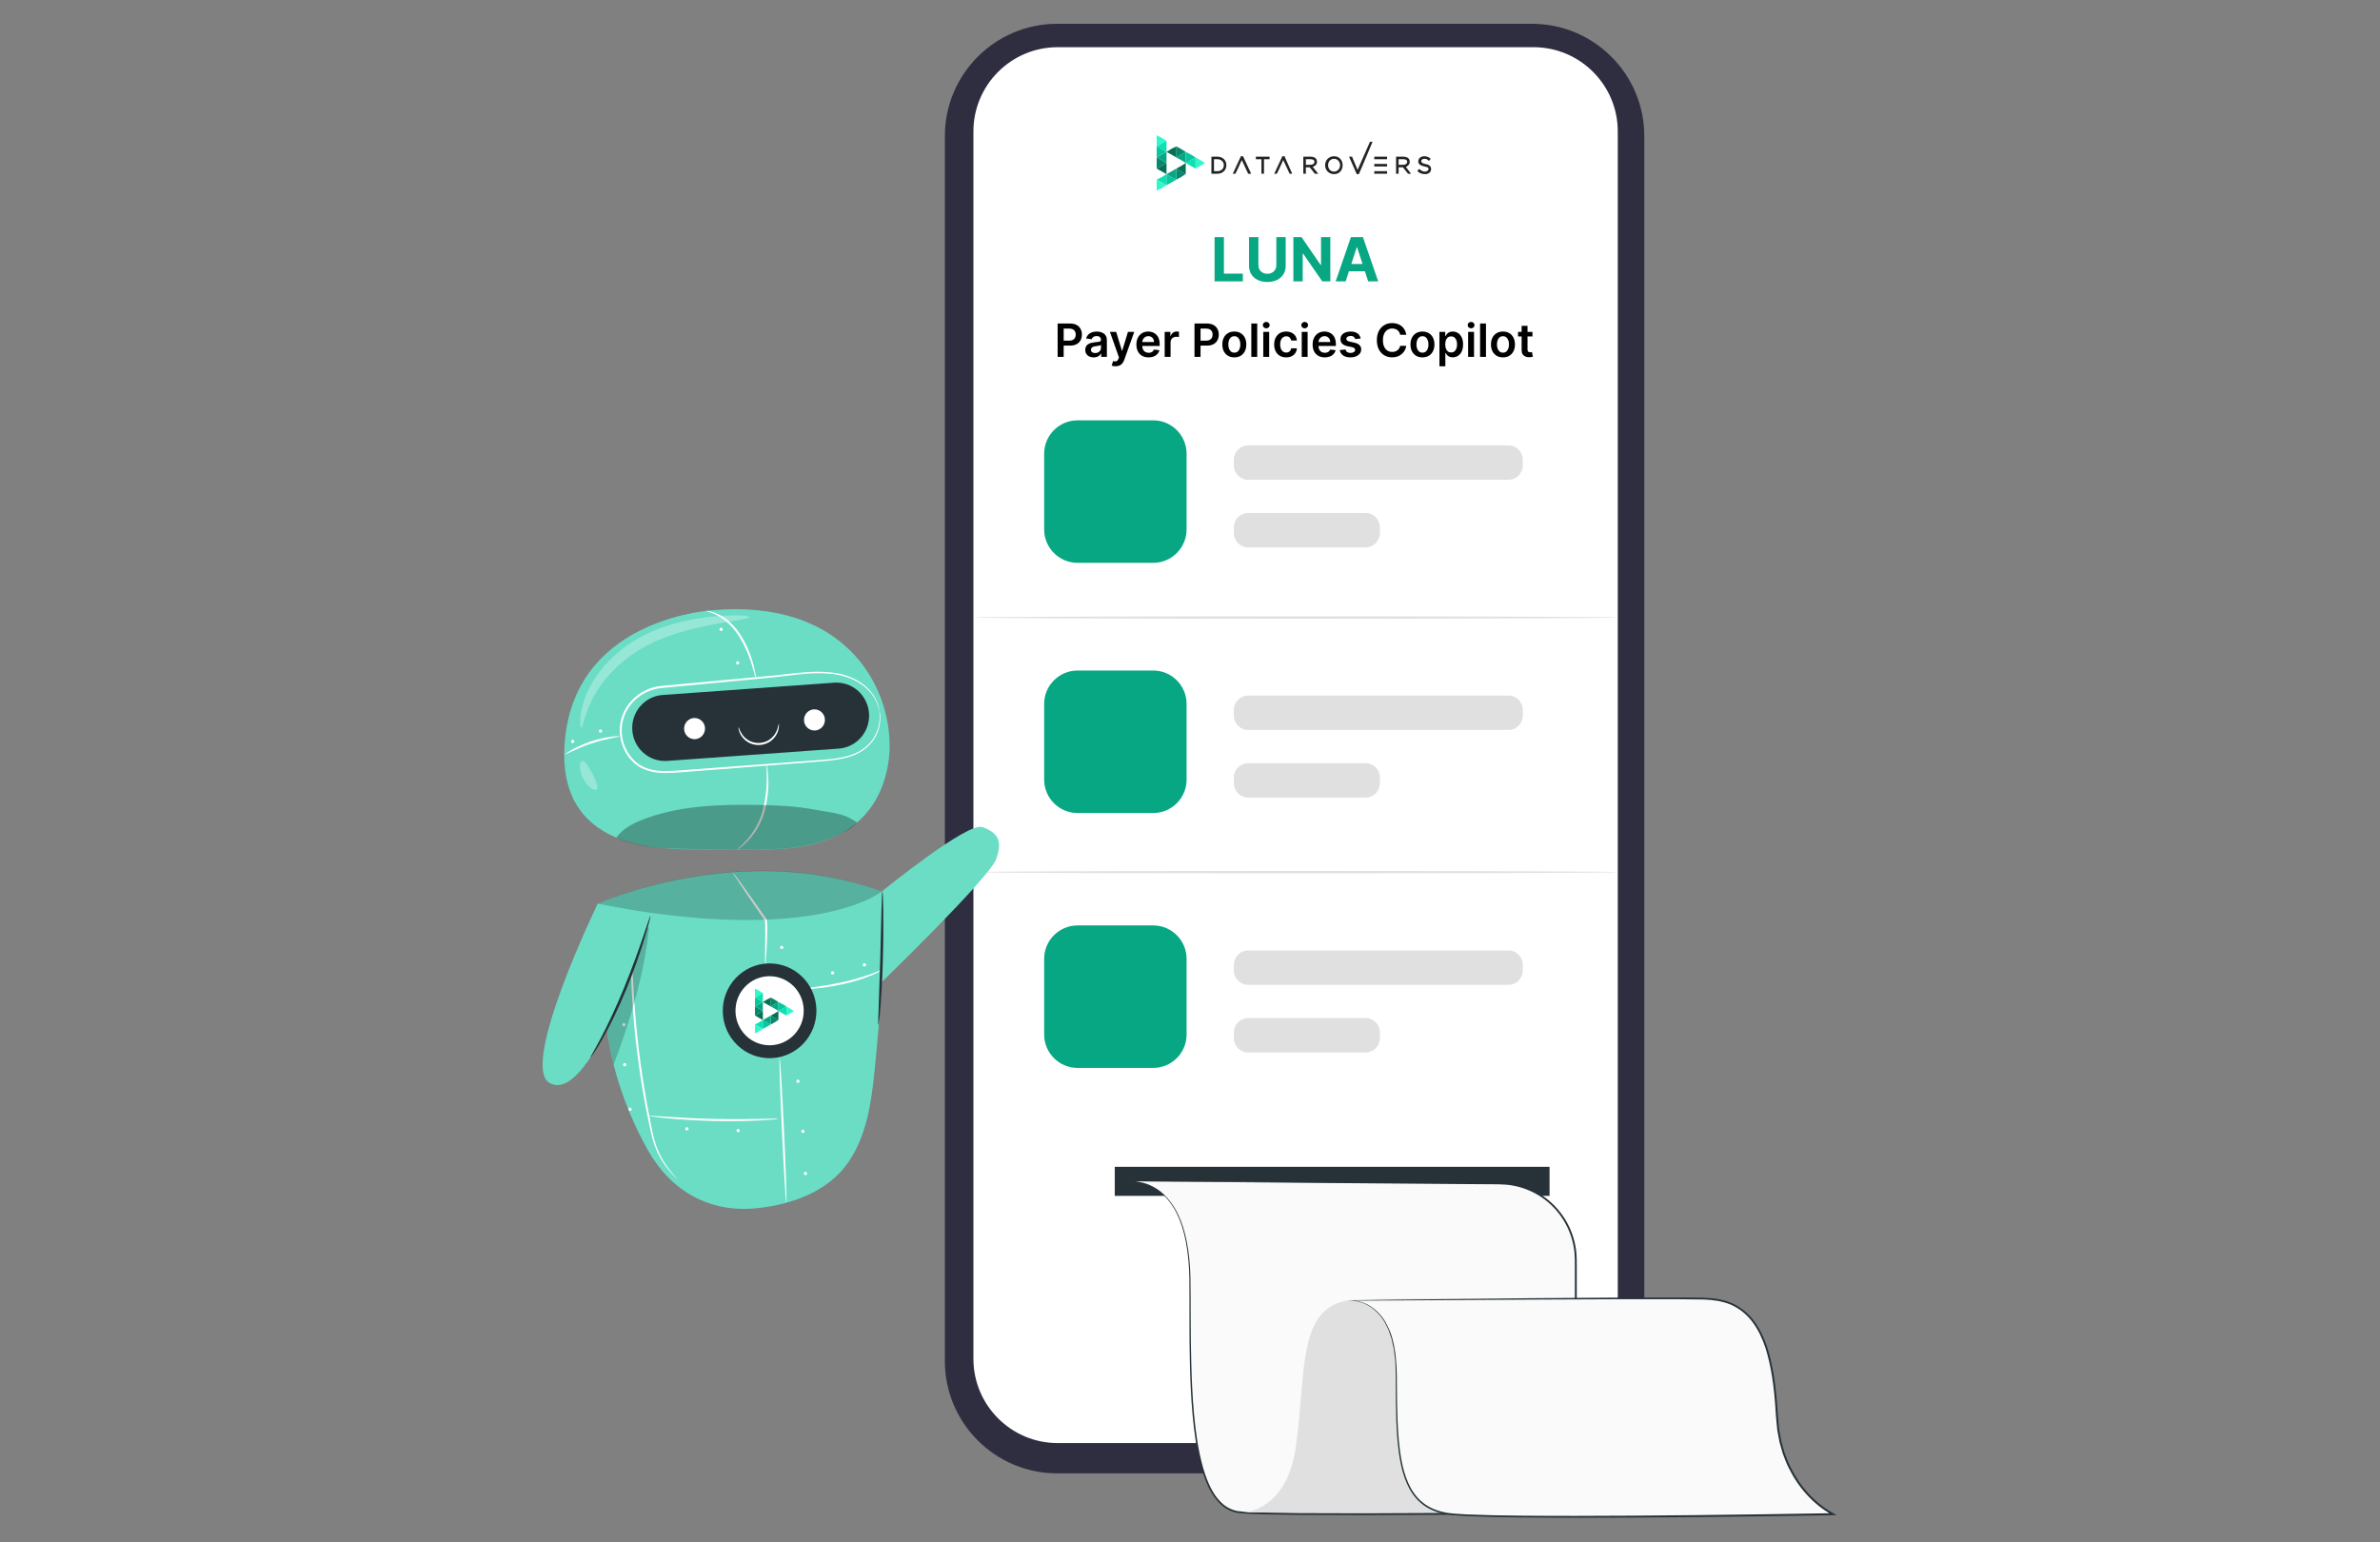 <?xml version="1.0" encoding="UTF-8"?> <svg xmlns="http://www.w3.org/2000/svg" width="1000" height="648" viewBox="0 0 1000 648" fill="none"><rect x="0" y="0" width="1000" height="648" fill="#808080" stroke="none"/><g clip-path="url(#clip0_551_1415)"><path d="M643.717 619.152H444.157C418.155 619.152 397 597.997 397 571.995V57.157C397 31.154 418.155 10 444.157 10H643.717C669.719 10 690.874 31.154 690.874 57.157V571.995C690.874 597.997 669.719 619.152 643.717 619.152Z" fill="#2F2E41"></path><path d="M575.176 53.387H511.541C504.205 53.387 498.236 47.419 498.236 40.082C498.236 32.745 504.205 26.776 511.541 26.776H575.176C582.512 26.776 588.481 32.745 588.481 40.082C588.481 47.419 582.512 53.387 575.176 53.387Z" fill="#2F2E41"></path></g><path d="M644.35 606.425H444.384C424.873 606.425 409 590.551 409 571.041V55.218C409 35.708 424.873 19.834 444.384 19.834H644.35C663.861 19.834 679.734 35.708 679.734 55.218V571.041C679.734 590.551 663.861 606.425 644.35 606.425Z" fill="white"></path><path d="M444.383 149.976V135.956H449.64C450.717 135.956 451.621 136.157 452.351 136.559C453.086 136.96 453.64 137.512 454.014 138.215C454.393 138.913 454.582 139.708 454.582 140.597C454.582 141.496 454.393 142.295 454.014 142.993C453.635 143.692 453.076 144.241 452.337 144.643C451.598 145.04 450.687 145.239 449.606 145.239H446.121V143.151H449.264C449.893 143.151 450.409 143.041 450.811 142.822C451.212 142.603 451.509 142.302 451.7 141.919C451.897 141.535 451.995 141.095 451.995 140.597C451.995 140.1 451.897 139.662 451.7 139.283C451.509 138.904 451.21 138.61 450.804 138.4C450.402 138.186 449.884 138.078 449.25 138.078H446.922V149.976H444.383ZM459.516 150.188C458.85 150.188 458.25 150.069 457.716 149.832C457.186 149.59 456.767 149.234 456.456 148.764C456.151 148.294 455.998 147.714 455.998 147.025C455.998 146.432 456.107 145.941 456.326 145.553C456.545 145.166 456.844 144.855 457.223 144.623C457.602 144.39 458.028 144.214 458.503 144.095C458.982 143.972 459.477 143.883 459.988 143.828C460.605 143.765 461.104 143.708 461.488 143.657C461.871 143.603 462.149 143.52 462.323 143.411C462.501 143.297 462.59 143.121 462.59 142.884V142.843C462.59 142.327 462.437 141.928 462.131 141.645C461.825 141.362 461.385 141.22 460.81 141.22C460.203 141.22 459.722 141.353 459.366 141.617C459.014 141.882 458.777 142.195 458.654 142.555L456.34 142.227C456.522 141.588 456.824 141.054 457.243 140.625C457.663 140.191 458.177 139.867 458.784 139.653C459.391 139.434 460.061 139.324 460.796 139.324C461.303 139.324 461.807 139.384 462.309 139.502C462.811 139.621 463.27 139.817 463.685 140.091C464.1 140.36 464.433 140.727 464.684 141.193C464.94 141.658 465.068 142.24 465.068 142.939V149.976H462.686V148.531H462.603C462.453 148.823 462.241 149.097 461.967 149.353C461.698 149.604 461.358 149.807 460.947 149.962C460.541 150.112 460.064 150.188 459.516 150.188ZM460.16 148.367C460.657 148.367 461.088 148.269 461.453 148.073C461.818 147.872 462.099 147.607 462.295 147.279C462.496 146.95 462.597 146.592 462.597 146.204V144.965C462.519 145.029 462.387 145.088 462.2 145.143C462.017 145.198 461.812 145.245 461.583 145.287C461.355 145.328 461.129 145.364 460.906 145.396C460.682 145.428 460.488 145.455 460.324 145.478C459.954 145.528 459.623 145.611 459.331 145.725C459.039 145.839 458.809 145.998 458.64 146.204C458.471 146.405 458.387 146.665 458.387 146.984C458.387 147.441 458.553 147.785 458.886 148.018C459.22 148.251 459.644 148.367 460.16 148.367ZM468.723 153.919C468.385 153.919 468.073 153.891 467.785 153.836C467.502 153.786 467.277 153.727 467.108 153.658L467.683 151.728C468.043 151.833 468.365 151.883 468.648 151.879C468.931 151.874 469.18 151.785 469.394 151.612C469.613 151.443 469.798 151.16 469.948 150.763L470.161 150.195L466.348 139.461H468.976L471.4 147.402H471.509L473.939 139.461H476.575L472.365 151.249C472.169 151.806 471.909 152.282 471.585 152.68C471.261 153.081 470.863 153.387 470.393 153.597C469.928 153.811 469.371 153.919 468.723 153.919ZM482.587 150.181C481.533 150.181 480.622 149.962 479.855 149.524C479.093 149.081 478.507 148.456 478.096 147.648C477.685 146.836 477.48 145.88 477.48 144.78C477.48 143.698 477.685 142.749 478.096 141.932C478.511 141.111 479.091 140.472 479.835 140.016C480.579 139.555 481.453 139.324 482.457 139.324C483.105 139.324 483.716 139.429 484.291 139.639C484.871 139.844 485.382 140.164 485.825 140.597C486.272 141.031 486.623 141.583 486.879 142.254C487.134 142.92 487.262 143.714 487.262 144.636V145.396H478.644V143.726H484.887C484.882 143.251 484.78 142.829 484.579 142.459C484.378 142.085 484.097 141.791 483.737 141.576C483.381 141.362 482.966 141.255 482.491 141.255C481.984 141.255 481.539 141.378 481.156 141.624C480.773 141.866 480.474 142.186 480.259 142.583C480.049 142.975 479.942 143.406 479.938 143.876V145.334C479.938 145.946 480.049 146.471 480.273 146.909C480.497 147.342 480.809 147.676 481.211 147.908C481.612 148.136 482.082 148.251 482.621 148.251C482.981 148.251 483.308 148.2 483.6 148.1C483.892 147.995 484.145 147.842 484.36 147.641C484.574 147.441 484.736 147.192 484.846 146.895L487.159 147.155C487.013 147.767 486.735 148.301 486.324 148.757C485.918 149.209 485.398 149.56 484.764 149.811C484.129 150.058 483.404 150.181 482.587 150.181ZM489.359 149.976V139.461H491.761V141.214H491.871C492.062 140.607 492.391 140.139 492.856 139.81C493.327 139.477 493.863 139.311 494.465 139.311C494.602 139.311 494.755 139.317 494.924 139.331C495.097 139.34 495.241 139.356 495.355 139.379V141.658C495.25 141.622 495.084 141.59 494.855 141.563C494.632 141.531 494.415 141.515 494.205 141.515C493.753 141.515 493.347 141.613 492.987 141.809C492.631 142.001 492.35 142.268 492.145 142.61C491.939 142.952 491.837 143.347 491.837 143.794V149.976H489.359ZM501.892 149.976V135.956H507.15C508.227 135.956 509.13 136.157 509.86 136.559C510.595 136.96 511.15 137.512 511.524 138.215C511.903 138.913 512.092 139.708 512.092 140.597C512.092 141.496 511.903 142.295 511.524 142.993C511.145 143.692 510.586 144.241 509.847 144.643C509.107 145.04 508.197 145.239 507.115 145.239H503.631V143.151H506.773C507.403 143.151 507.919 143.041 508.32 142.822C508.722 142.603 509.018 142.302 509.21 141.919C509.406 141.535 509.504 141.095 509.504 140.597C509.504 140.1 509.406 139.662 509.21 139.283C509.018 138.904 508.719 138.61 508.313 138.4C507.912 138.186 507.394 138.078 506.759 138.078H504.432V149.976H501.892ZM518.624 150.181C517.597 150.181 516.707 149.955 515.954 149.503C515.201 149.051 514.617 148.419 514.202 147.607C513.791 146.795 513.586 145.846 513.586 144.759C513.586 143.673 513.791 142.722 514.202 141.905C514.617 141.088 515.201 140.454 515.954 140.002C516.707 139.55 517.597 139.324 518.624 139.324C519.651 139.324 520.541 139.55 521.294 140.002C522.047 140.454 522.629 141.088 523.039 141.905C523.455 142.722 523.662 143.673 523.662 144.759C523.662 145.846 523.455 146.795 523.039 147.607C522.629 148.419 522.047 149.051 521.294 149.503C520.541 149.955 519.651 150.181 518.624 150.181ZM518.638 148.196C519.195 148.196 519.66 148.043 520.034 147.737C520.409 147.427 520.687 147.012 520.869 146.491C521.057 145.971 521.15 145.391 521.15 144.753C521.15 144.109 521.057 143.527 520.869 143.007C520.687 142.482 520.409 142.065 520.034 141.754C519.66 141.444 519.195 141.289 518.638 141.289C518.067 141.289 517.593 141.444 517.214 141.754C516.84 142.065 516.559 142.482 516.372 143.007C516.189 143.527 516.098 144.109 516.098 144.753C516.098 145.391 516.189 145.971 516.372 146.491C516.559 147.012 516.84 147.427 517.214 147.737C517.593 148.043 518.067 148.196 518.638 148.196ZM528.244 135.956V149.976H525.766V135.956H528.244ZM530.792 149.976V139.461H533.27V149.976H530.792ZM532.038 137.969C531.645 137.969 531.307 137.839 531.025 137.579C530.742 137.314 530.6 136.997 530.6 136.627C530.6 136.253 530.742 135.936 531.025 135.676C531.307 135.411 531.645 135.279 532.038 135.279C532.435 135.279 532.772 135.411 533.051 135.676C533.334 135.936 533.475 136.253 533.475 136.627C533.475 136.997 533.334 137.314 533.051 137.579C532.772 137.839 532.435 137.969 532.038 137.969ZM540.404 150.181C539.355 150.181 538.453 149.95 537.7 149.49C536.952 149.029 536.375 148.392 535.969 147.58C535.567 146.763 535.366 145.823 535.366 144.759C535.366 143.692 535.572 142.749 535.982 141.932C536.393 141.111 536.973 140.472 537.721 140.016C538.474 139.555 539.364 139.324 540.391 139.324C541.244 139.324 541.999 139.482 542.657 139.797C543.318 140.107 543.845 140.547 544.238 141.118C544.63 141.684 544.854 142.345 544.909 143.103H542.54C542.444 142.596 542.216 142.174 541.856 141.836C541.5 141.494 541.023 141.323 540.425 141.323C539.918 141.323 539.473 141.46 539.09 141.734C538.707 142.003 538.408 142.391 538.193 142.897C537.983 143.404 537.878 144.011 537.878 144.718C537.878 145.435 537.983 146.051 538.193 146.567C538.403 147.078 538.698 147.472 539.076 147.751C539.46 148.025 539.909 148.162 540.425 148.162C540.79 148.162 541.116 148.093 541.404 147.956C541.696 147.815 541.94 147.612 542.136 147.347C542.333 147.082 542.467 146.761 542.54 146.382H544.909C544.849 147.126 544.63 147.785 544.251 148.36C543.873 148.931 543.357 149.378 542.704 149.702C542.052 150.021 541.285 150.181 540.404 150.181ZM546.943 149.976V139.461H549.421V149.976H546.943ZM548.189 137.969C547.797 137.969 547.459 137.839 547.176 137.579C546.893 137.314 546.752 136.997 546.752 136.627C546.752 136.253 546.893 135.936 547.176 135.676C547.459 135.411 547.797 135.279 548.189 135.279C548.586 135.279 548.924 135.411 549.202 135.676C549.485 135.936 549.627 136.253 549.627 136.627C549.627 136.997 549.485 137.314 549.202 137.579C548.924 137.839 548.586 137.969 548.189 137.969ZM556.624 150.181C555.57 150.181 554.66 149.962 553.893 149.524C553.131 149.081 552.545 148.456 552.134 147.648C551.723 146.836 551.518 145.88 551.518 144.78C551.518 143.698 551.723 142.749 552.134 141.932C552.549 141.111 553.129 140.472 553.873 140.016C554.617 139.555 555.49 139.324 556.494 139.324C557.142 139.324 557.754 139.429 558.329 139.639C558.909 139.844 559.42 140.164 559.862 140.597C560.31 141.031 560.661 141.583 560.917 142.254C561.172 142.92 561.3 143.714 561.3 144.636V145.396H552.682V143.726H558.925C558.92 143.251 558.817 142.829 558.616 142.459C558.416 142.085 558.135 141.791 557.775 141.576C557.419 141.362 557.003 141.255 556.529 141.255C556.022 141.255 555.577 141.378 555.194 141.624C554.81 141.866 554.512 142.186 554.297 142.583C554.087 142.975 553.98 143.406 553.975 143.876V145.334C553.975 145.946 554.087 146.471 554.311 146.909C554.534 147.342 554.847 147.676 555.249 147.908C555.65 148.136 556.12 148.251 556.659 148.251C557.019 148.251 557.346 148.2 557.638 148.1C557.93 147.995 558.183 147.842 558.397 147.641C558.612 147.441 558.774 147.192 558.883 146.895L561.197 147.155C561.051 147.767 560.773 148.301 560.362 148.757C559.956 149.209 559.436 149.56 558.801 149.811C558.167 150.058 557.441 150.181 556.624 150.181ZM571.707 142.24L569.448 142.487C569.384 142.259 569.272 142.044 569.112 141.843C568.957 141.642 568.747 141.48 568.482 141.357C568.218 141.234 567.894 141.172 567.51 141.172C566.995 141.172 566.561 141.284 566.21 141.508C565.863 141.731 565.692 142.021 565.696 142.377C565.692 142.683 565.804 142.932 566.032 143.123C566.264 143.315 566.648 143.472 567.182 143.596L568.975 143.979C569.97 144.194 570.709 144.534 571.193 144.999C571.681 145.464 571.928 146.074 571.932 146.827C571.928 147.488 571.734 148.073 571.351 148.579C570.972 149.081 570.445 149.474 569.769 149.757C569.094 150.039 568.318 150.181 567.442 150.181C566.155 150.181 565.119 149.912 564.334 149.373C563.549 148.83 563.081 148.075 562.931 147.107L565.347 146.875C565.457 147.349 565.689 147.707 566.045 147.949C566.401 148.191 566.865 148.312 567.435 148.312C568.024 148.312 568.496 148.191 568.852 147.949C569.213 147.707 569.393 147.409 569.393 147.053C569.393 146.751 569.276 146.503 569.044 146.306C568.816 146.11 568.46 145.96 567.976 145.855L566.182 145.478C565.174 145.268 564.428 144.915 563.944 144.417C563.46 143.915 563.221 143.281 563.225 142.514C563.221 141.866 563.396 141.305 563.752 140.83C564.113 140.351 564.612 139.981 565.251 139.721C565.895 139.457 566.636 139.324 567.476 139.324C568.708 139.324 569.678 139.587 570.385 140.111C571.097 140.636 571.538 141.346 571.707 142.24ZM590.867 140.686H588.307C588.234 140.267 588.099 139.895 587.903 139.571C587.706 139.242 587.462 138.964 587.17 138.735C586.878 138.507 586.545 138.336 586.171 138.222C585.801 138.103 585.402 138.044 584.973 138.044C584.211 138.044 583.535 138.236 582.947 138.619C582.358 138.998 581.897 139.555 581.564 140.289C581.231 141.02 581.064 141.912 581.064 142.966C581.064 144.038 581.231 144.942 581.564 145.677C581.902 146.407 582.362 146.959 582.947 147.333C583.535 147.703 584.208 147.888 584.966 147.888C585.386 147.888 585.778 147.833 586.143 147.723C586.513 147.609 586.844 147.443 587.136 147.224C587.433 147.005 587.681 146.735 587.882 146.416C588.087 146.097 588.229 145.731 588.307 145.321L590.867 145.334C590.771 146.001 590.563 146.626 590.244 147.21C589.929 147.794 589.516 148.31 589.005 148.757C588.494 149.2 587.896 149.547 587.211 149.798C586.527 150.044 585.767 150.167 584.932 150.167C583.7 150.167 582.6 149.882 581.632 149.312C580.665 148.741 579.903 147.917 579.346 146.84C578.789 145.763 578.511 144.472 578.511 142.966C578.511 141.455 578.791 140.164 579.353 139.091C579.914 138.014 580.679 137.191 581.646 136.62C582.613 136.05 583.709 135.765 584.932 135.765C585.712 135.765 586.438 135.874 587.109 136.093C587.779 136.312 588.377 136.634 588.902 137.058C589.427 137.478 589.858 137.994 590.196 138.605C590.538 139.212 590.762 139.906 590.867 140.686ZM597.669 150.181C596.642 150.181 595.753 149.955 595 149.503C594.247 149.051 593.662 148.419 593.247 147.607C592.836 146.795 592.631 145.846 592.631 144.759C592.631 143.673 592.836 142.722 593.247 141.905C593.662 141.088 594.247 140.454 595 140.002C595.753 139.55 596.642 139.324 597.669 139.324C598.696 139.324 599.586 139.55 600.339 140.002C601.092 140.454 601.674 141.088 602.085 141.905C602.5 142.722 602.707 143.673 602.707 144.759C602.707 145.846 602.5 146.795 602.085 147.607C601.674 148.419 601.092 149.051 600.339 149.503C599.586 149.955 598.696 150.181 597.669 150.181ZM597.683 148.196C598.24 148.196 598.705 148.043 599.079 147.737C599.454 147.427 599.732 147.012 599.915 146.491C600.102 145.971 600.195 145.391 600.195 144.753C600.195 144.109 600.102 143.527 599.915 143.007C599.732 142.482 599.454 142.065 599.079 141.754C598.705 141.444 598.24 141.289 597.683 141.289C597.113 141.289 596.638 141.444 596.259 141.754C595.885 142.065 595.604 142.482 595.417 143.007C595.235 143.527 595.143 144.109 595.143 144.753C595.143 145.391 595.235 145.971 595.417 146.491C595.604 147.012 595.885 147.427 596.259 147.737C596.638 148.043 597.113 148.196 597.683 148.196ZM604.811 153.919V139.461H607.248V141.2H607.391C607.519 140.944 607.699 140.673 607.932 140.385C608.165 140.093 608.48 139.844 608.877 139.639C609.274 139.429 609.78 139.324 610.397 139.324C611.209 139.324 611.941 139.532 612.594 139.947C613.251 140.358 613.771 140.967 614.155 141.775C614.543 142.578 614.736 143.564 614.736 144.732C614.736 145.887 614.547 146.868 614.168 147.676C613.79 148.483 613.274 149.099 612.621 149.524C611.969 149.948 611.229 150.16 610.403 150.16C609.801 150.16 609.301 150.06 608.904 149.859C608.507 149.658 608.188 149.417 607.946 149.134C607.709 148.846 607.524 148.575 607.391 148.319H607.289V153.919H604.811ZM607.241 144.718C607.241 145.398 607.337 145.994 607.528 146.505C607.725 147.016 608.005 147.415 608.37 147.703C608.74 147.986 609.187 148.127 609.712 148.127C610.26 148.127 610.718 147.981 611.088 147.689C611.458 147.393 611.736 146.989 611.923 146.478C612.115 145.962 612.211 145.376 612.211 144.718C612.211 144.066 612.117 143.486 611.93 142.98C611.743 142.473 611.464 142.076 611.095 141.789C610.725 141.501 610.264 141.357 609.712 141.357C609.183 141.357 608.733 141.496 608.363 141.775C607.994 142.053 607.713 142.443 607.521 142.945C607.334 143.447 607.241 144.038 607.241 144.718ZM616.859 149.976V139.461H619.337V149.976H616.859ZM618.104 137.969C617.712 137.969 617.374 137.839 617.091 137.579C616.808 137.314 616.667 136.997 616.667 136.627C616.667 136.253 616.808 135.936 617.091 135.676C617.374 135.411 617.712 135.279 618.104 135.279C618.501 135.279 618.839 135.411 619.118 135.676C619.4 135.936 619.542 136.253 619.542 136.627C619.542 136.997 619.4 137.314 619.118 137.579C618.839 137.839 618.501 137.969 618.104 137.969ZM624.363 135.956V149.976H621.885V135.956H624.363ZM631.497 150.181C630.471 150.181 629.581 149.955 628.828 149.503C628.075 149.051 627.491 148.419 627.075 147.607C626.665 146.795 626.459 145.846 626.459 144.759C626.459 143.673 626.665 142.722 627.075 141.905C627.491 141.088 628.075 140.454 628.828 140.002C629.581 139.55 630.471 139.324 631.497 139.324C632.524 139.324 633.414 139.55 634.167 140.002C634.92 140.454 635.502 141.088 635.913 141.905C636.328 142.722 636.536 143.673 636.536 144.759C636.536 145.846 636.328 146.795 635.913 147.607C635.502 148.419 634.92 149.051 634.167 149.503C633.414 149.955 632.524 150.181 631.497 150.181ZM631.511 148.196C632.068 148.196 632.533 148.043 632.908 147.737C633.282 147.427 633.56 147.012 633.743 146.491C633.93 145.971 634.023 145.391 634.023 144.753C634.023 144.109 633.93 143.527 633.743 143.007C633.56 142.482 633.282 142.065 632.908 141.754C632.533 141.444 632.068 141.289 631.511 141.289C630.941 141.289 630.466 141.444 630.087 141.754C629.713 142.065 629.432 142.482 629.245 143.007C629.063 143.527 628.971 144.109 628.971 144.753C628.971 145.391 629.063 145.971 629.245 146.491C629.432 147.012 629.713 147.427 630.087 147.737C630.466 148.043 630.941 148.196 631.511 148.196ZM643.889 139.461V141.378H637.845V139.461H643.889ZM639.337 136.942H641.815V146.813C641.815 147.146 641.865 147.402 641.966 147.58C642.071 147.753 642.207 147.872 642.376 147.936C642.545 148 642.732 148.032 642.938 148.032C643.093 148.032 643.234 148.02 643.362 147.997C643.494 147.974 643.595 147.954 643.663 147.936L644.081 149.873C643.948 149.919 643.759 149.969 643.513 150.024C643.271 150.078 642.974 150.11 642.623 150.119C642.002 150.138 641.443 150.044 640.946 149.839C640.448 149.629 640.053 149.305 639.761 148.867C639.474 148.429 639.332 147.881 639.337 147.224V136.942Z" fill="black"></path><path d="M510.327 118.231V99.665H514.252V114.995H522.212V118.231H510.327ZM536.279 99.665H540.204V111.722C540.204 113.076 539.881 114.261 539.234 115.276C538.594 116.291 537.696 117.083 536.542 117.651C535.388 118.213 534.043 118.494 532.508 118.494C530.967 118.494 529.619 118.213 528.465 117.651C527.31 117.083 526.413 116.291 525.772 115.276C525.132 114.261 524.811 113.076 524.811 111.722V99.665H528.737V111.387C528.737 112.094 528.891 112.723 529.199 113.273C529.513 113.823 529.954 114.255 530.523 114.569C531.091 114.883 531.752 115.04 532.508 115.04C533.269 115.04 533.931 114.883 534.493 114.569C535.061 114.255 535.499 113.823 535.808 113.273C536.122 112.723 536.279 112.094 536.279 111.387V99.665ZM558.963 99.665V118.231H555.573L547.495 106.546H547.359V118.231H543.434V99.665H546.879L554.893 111.342H555.056V99.665H558.963ZM565.407 118.231H561.2L567.609 99.665H572.668L579.068 118.231H574.862L570.211 103.908H570.066L565.407 118.231ZM565.144 110.934H575.079V113.998H565.144V110.934Z" fill="#07A784"></path><path fill-rule="evenodd" clip-rule="evenodd" d="M486 75.486L488.155 76.74L490.13 77.814V75.486V73.157L488.155 74.411L486 75.486Z" fill="#0AE2B3"></path><path fill-rule="evenodd" clip-rule="evenodd" d="M490.13 68.5L488.155 67.247L486 66.172V68.5V70.829L488.155 69.754L490.13 68.5Z" fill="#068A6B"></path><path fill-rule="evenodd" clip-rule="evenodd" d="M486 70.829L488.155 69.754L490.13 68.5V70.829V73.157L488.155 72.082L486 70.829Z" fill="#067055"></path><path fill-rule="evenodd" clip-rule="evenodd" d="M486 66.171L488.155 67.246L490.13 68.5V66.171V63.843L488.155 64.918L486 66.171Z" fill="#07A784"></path><path fill-rule="evenodd" clip-rule="evenodd" d="M490.13 63.843L488.155 64.918L486 66.172V63.843V61.515L488.155 62.589L490.13 63.843Z" fill="#08C69F"></path><path fill-rule="evenodd" clip-rule="evenodd" d="M490.13 59.186L488.155 57.932L486 56.857V59.186V61.515L488.155 60.261L490.13 59.186Z" fill="#33F7CC"></path><path fill-rule="evenodd" clip-rule="evenodd" d="M486 61.514L488.155 60.26L490.13 59.185V61.514V63.843L488.155 62.589L486 61.514Z" fill="#0AE2B3"></path><path fill-rule="evenodd" clip-rule="evenodd" d="M490.13 73.157V75.486V77.814L492.106 76.74L494.261 75.486L492.106 74.411L490.13 73.157Z" fill="#08C69F"></path><path fill-rule="evenodd" clip-rule="evenodd" d="M494.261 70.828L496.236 72.082L498.212 73.157L496.236 74.411L494.261 75.485V73.157V70.828Z" fill="#068A6B"></path><path fill-rule="evenodd" clip-rule="evenodd" d="M494.261 75.485V73.157V70.828L492.106 72.082L490.13 73.157L492.106 74.411L494.261 75.485Z" fill="#07A784"></path><path fill-rule="evenodd" clip-rule="evenodd" d="M498.212 73.157L496.236 72.082L494.261 70.829L496.236 69.754L498.212 68.5V70.829V73.157Z" fill="#067055"></path><path fill-rule="evenodd" clip-rule="evenodd" d="M502.342 66.172L504.317 67.247L506.293 68.5L504.317 69.754L502.342 70.829V68.5V66.172Z" fill="#33F7CC"></path><path fill-rule="evenodd" clip-rule="evenodd" d="M502.342 70.829V68.5V66.172L500.367 67.247L498.212 68.5L500.367 69.754L502.342 70.829Z" fill="#0AE2B3"></path><path fill-rule="evenodd" clip-rule="evenodd" d="M498.212 63.843L496.236 64.918L494.261 66.171L496.236 67.246L498.212 68.5V66.171V63.843Z" fill="#07A784"></path><path fill-rule="evenodd" clip-rule="evenodd" d="M498.212 68.5V66.171V63.843L500.367 64.918L502.342 66.171L500.367 67.246L498.212 68.5Z" fill="#08C69F"></path><path fill-rule="evenodd" clip-rule="evenodd" d="M494.261 66.172L496.236 64.918L498.212 63.843L496.236 62.589L494.261 61.515V63.843V66.172Z" fill="#068A6B"></path><path fill-rule="evenodd" clip-rule="evenodd" d="M494.261 61.515V63.843V66.172L492.106 64.918L490.13 63.843L492.106 62.589L494.261 61.515Z" fill="#067055"></path><path fill-rule="evenodd" clip-rule="evenodd" d="M486 75.485L488.155 76.739L490.13 77.814L488.155 79.068L486 80.142V77.814V75.485Z" fill="#33F7CC"></path><path fill-rule="evenodd" clip-rule="evenodd" d="M521.75 67.273L519.955 71.214L519.057 73.005H517.979L521.391 65.661H522.289L525.701 73.005H524.444L521.75 67.273Z" fill="#242424"></path><path fill-rule="evenodd" clip-rule="evenodd" d="M509 73.006V65.841H511.514C513.669 65.841 515.285 67.274 515.285 69.423C515.285 71.573 513.669 73.006 511.514 73.006H509ZM510.078 71.931H511.514C512.951 71.931 514.208 71.035 514.208 69.423C514.208 67.811 512.951 66.915 511.514 66.915H510.078V71.931Z" fill="#242424"></path><path fill-rule="evenodd" clip-rule="evenodd" d="M530.011 66.915H527.677V65.841H533.423V66.915H531.089V73.006H530.011V66.915Z" fill="#242424"></path><path fill-rule="evenodd" clip-rule="evenodd" d="M539.17 67.273L537.374 71.214L536.476 73.005H535.399L538.811 65.661H539.709L542.941 73.005H541.864L539.17 67.273Z" fill="#242424"></path><path fill-rule="evenodd" clip-rule="evenodd" d="M551.562 70.14L553.896 73.006H552.46L550.305 70.319H548.688V73.006H547.611V65.841H550.664C551.382 65.841 552.28 66.02 552.819 66.557C553.178 66.915 553.358 67.453 553.358 67.99C553.358 69.065 552.639 69.781 551.562 70.14ZM548.688 69.244H550.664C551.382 69.244 552.28 68.886 552.28 67.99C552.28 67.095 551.382 66.915 550.664 66.915H548.688V69.244Z" fill="#242424"></path><path fill-rule="evenodd" clip-rule="evenodd" d="M560.541 73.184C558.386 73.184 556.77 71.572 556.77 69.423C556.77 67.273 558.386 65.661 560.541 65.661C562.696 65.661 564.133 67.273 564.133 69.423C564.133 71.572 562.696 73.184 560.541 73.184ZM560.541 72.109C561.978 72.109 563.055 70.856 563.055 69.423C563.055 67.99 561.978 66.736 560.541 66.736C558.925 66.736 558.027 67.99 558.027 69.423C558.027 70.856 558.925 72.109 560.541 72.109Z" fill="#242424"></path><path fill-rule="evenodd" clip-rule="evenodd" d="M570.418 71.393L575.626 59.571H576.703L574.009 66.02L570.957 73.184H570.059L566.826 65.841H568.083L570.418 71.393Z" fill="#242424"></path><path fill-rule="evenodd" clip-rule="evenodd" d="M577.422 66.915V65.841H582.809V66.915H578.499H577.422ZM578.679 68.886H582.809V69.961H578.679H577.422V68.886H578.679ZM578.499 71.931H582.809V73.006H577.422V71.931H578.499Z" fill="#242424"></path><path fill-rule="evenodd" clip-rule="evenodd" d="M590.711 70.14L592.866 73.006H591.609L589.454 70.319H587.658V73.006H586.58V65.841H589.633C590.352 65.841 591.25 66.02 591.788 66.557C592.147 66.915 592.327 67.453 592.327 67.99C592.327 69.065 591.609 69.781 590.711 70.14ZM587.658 69.244H589.633C590.352 69.244 591.25 68.886 591.25 67.99C591.25 67.095 590.352 66.915 589.633 66.915H587.658V69.244Z" fill="#242424"></path><path fill-rule="evenodd" clip-rule="evenodd" d="M598.792 73.184C597.535 73.184 596.637 72.826 595.739 72.109L595.56 71.751L596.278 71.035L596.637 71.214C597.176 71.751 597.894 72.109 598.792 72.109C599.331 72.109 600.229 71.751 600.229 71.035C600.229 70.139 599.151 70.139 598.433 69.96C597.176 69.602 595.919 69.243 595.919 67.811C595.919 66.378 597.176 65.661 598.433 65.661C599.511 65.661 600.229 66.019 600.947 66.557L601.127 66.736L600.409 67.632L600.229 67.452C599.69 66.915 599.151 66.736 598.433 66.736C597.894 66.736 597.176 67.094 597.176 67.632C597.176 68.527 598.074 68.706 598.792 68.885C600.049 69.064 601.306 69.602 601.306 71.035C601.306 72.468 600.049 73.184 598.792 73.184Z" fill="#242424"></path><path d="M484.519 281.774H452.769C445.009 281.774 438.718 288.069 438.718 295.833V327.601C438.718 335.366 445.009 341.66 452.769 341.66H484.519C492.279 341.66 498.569 335.366 498.569 327.601V295.833C498.569 288.069 492.279 281.774 484.519 281.774Z" fill="#07A784"></path><path d="M633.792 292.296H524.455C521.12 292.296 518.417 295.001 518.417 298.338V300.716C518.417 304.053 521.12 306.758 524.455 306.758H633.792C637.127 306.758 639.83 304.053 639.83 300.716V298.338C639.83 295.001 637.127 292.296 633.792 292.296Z" fill="#E0E0E0"></path><path d="M573.755 320.711H524.455C521.12 320.711 518.417 323.416 518.417 326.753V329.131C518.417 332.468 521.12 335.173 524.455 335.173H573.755C577.09 335.173 579.794 332.468 579.794 329.131V326.753C579.794 323.416 577.09 320.711 573.755 320.711Z" fill="#E0E0E0"></path><path d="M484.519 388.892H452.769C445.009 388.892 438.718 395.186 438.718 402.951V434.718C438.718 442.483 445.009 448.777 452.769 448.777H484.519C492.279 448.777 498.569 442.483 498.569 434.718V402.951C498.569 395.186 492.279 388.892 484.519 388.892Z" fill="#07A784"></path><path d="M633.792 399.413H524.455C521.12 399.413 518.417 402.118 518.417 405.455V407.833C518.417 411.17 521.12 413.875 524.455 413.875H633.792C637.127 413.875 639.83 411.17 639.83 407.833V405.455C639.83 402.118 637.127 399.413 633.792 399.413Z" fill="#E0E0E0"></path><path d="M573.755 427.827H524.455C521.12 427.827 518.417 430.532 518.417 433.869V436.247C518.417 439.584 521.12 442.289 524.455 442.289H573.755C577.09 442.289 579.794 439.584 579.794 436.247V433.869C579.794 430.532 577.09 427.827 573.755 427.827Z" fill="#E0E0E0"></path><path d="M484.519 176.637H452.769C445.009 176.637 438.718 182.931 438.718 190.696V222.464C438.718 230.228 445.009 236.523 452.769 236.523H484.519C492.279 236.523 498.569 230.228 498.569 222.464V190.696C498.569 182.931 492.279 176.637 484.519 176.637Z" fill="#07A784"></path><path d="M633.792 187.158H524.455C521.12 187.158 518.417 189.863 518.417 193.2V195.578C518.417 198.915 521.12 201.62 524.455 201.62H633.792C637.127 201.62 639.83 198.915 639.83 195.578V193.2C639.83 189.863 637.127 187.158 633.792 187.158Z" fill="#E0E0E0"></path><path d="M573.755 215.573H524.455C521.12 215.573 518.417 218.278 518.417 221.615V223.993C518.417 227.33 521.12 230.035 524.455 230.035H573.755C577.09 230.035 579.794 227.33 579.794 223.993V221.615C579.794 218.278 577.09 215.573 573.755 215.573Z" fill="#E0E0E0"></path><path d="M680 259.5C680 259.776 619.33 260 544.507 260C469.657 260 409 259.776 409 259.5C409 259.224 469.657 259 544.507 259C619.33 259 680 259.224 680 259.5Z" fill="#E0E0E0"></path><path d="M680 366.5C680 366.776 619.33 367 544.507 367C469.657 367 409 366.776 409 366.5C409 366.224 469.657 366 544.507 366C619.33 366 680 366.224 680 366.5Z" fill="#E0E0E0"></path><path d="M651.072 490.333H468.381V502.541H651.072V490.333Z" fill="#263238"></path><path d="M477.03 496.437C478.635 496.972 500.032 496.972 500.032 539.255C500.032 581.538 498.962 633.99 521.429 635.596C543.895 637.202 662.113 635.596 662.113 635.596V529.478C662.113 511.791 647.837 497.424 630.16 497.322L477.03 496.437Z" fill="#FAFAFA"></path><path d="M477.03 496.437C479.317 496.443 511.225 496.539 565.888 496.702C579.673 496.753 594.77 496.809 610.976 496.869C615.028 496.888 619.15 496.907 623.337 496.927C627.505 497.017 631.806 496.705 636.109 497.558C640.386 498.368 644.566 500.066 648.274 502.586C651.97 505.12 655.187 508.461 657.605 512.373C660.028 516.28 661.642 520.761 662.228 525.439C662.512 527.781 662.519 530.158 662.508 532.499C662.509 534.854 662.51 537.222 662.511 539.602C662.514 549.123 662.518 558.845 662.521 568.742C662.524 588.535 662.527 609.028 662.53 630.018C662.53 631.929 662.53 633.835 662.53 635.596V636.008L662.119 636.013C620.774 636.51 581.454 636.881 545.725 636.598C541.259 636.563 536.848 636.486 532.497 636.392C528.135 636.229 523.877 636.279 519.592 635.695C517.466 635.237 515.485 634.279 513.794 632.974C512.148 631.612 510.782 629.989 509.636 628.253C507.39 624.744 505.978 620.882 504.863 617.062C502.694 609.378 501.737 601.72 501.063 594.383C500.409 587.036 500.126 579.965 499.959 573.221C499.611 559.733 499.88 547.527 499.723 536.837C499.515 526.182 497.861 516.937 494.562 510.181C492.948 506.787 490.874 504.136 488.842 502.103C486.744 500.115 484.597 498.895 482.812 498.075C479.159 496.585 476.979 496.561 477.03 496.437C477.267 496.472 477.671 496.534 478.547 496.667C479.543 496.854 481.036 497.161 482.877 497.923C484.688 498.724 486.872 499.933 489.01 501.925C491.082 503.959 493.2 506.626 494.85 510.039C498.223 516.836 499.931 526.131 500.184 536.827C500.386 547.539 500.157 559.729 500.543 573.206C500.728 579.942 501.029 587.001 501.698 594.326C502.386 601.638 503.359 609.267 505.522 616.872C506.631 620.65 508.037 624.456 510.228 627.867C511.346 629.552 512.668 631.113 514.24 632.411C515.855 633.65 517.725 634.549 519.737 634.982C523.831 635.532 528.192 635.494 532.515 635.645C536.861 635.733 541.268 635.805 545.732 635.834C581.447 636.075 620.768 635.679 662.107 635.179L661.697 635.596V630.018C661.699 609.028 661.702 588.535 661.705 568.742C661.709 558.845 661.712 549.123 661.715 539.602C661.716 537.222 661.718 534.854 661.719 532.499C661.732 530.136 661.725 527.813 661.451 525.535C660.883 520.97 659.313 516.596 656.953 512.778C654.596 508.956 651.459 505.687 647.851 503.206C644.231 500.74 640.151 499.076 635.971 498.278C631.794 497.438 627.53 497.735 623.366 497.639C619.199 497.61 615.099 497.582 611.067 497.554C594.941 497.427 579.919 497.309 566.202 497.201C511.346 496.73 479.323 496.456 477.03 496.437Z" fill="#263238"></path><path d="M521.973 635.597C521.973 635.597 540.467 635.597 544.43 608.301C549.153 575.779 544.43 547.285 569.572 546.214C594.713 545.144 662.113 546.214 662.113 546.214V635.597H521.973Z" fill="#E0E0E0"></path><path d="M566.413 546.535C566.413 546.535 586.69 544.074 586.69 577.793C586.69 611.513 587.225 633.814 609.691 636.311C632.158 638.809 770.168 636.311 770.168 636.311C770.168 636.311 748.236 625.964 746.631 595.456C745.026 564.948 738.607 546.333 716.676 545.739C694.744 545.144 566.413 546.535 566.413 546.535Z" fill="#FAFAFA"></path><path d="M566.413 546.535C566.646 546.525 567.008 546.51 567.776 546.478C568.698 546.459 570.029 546.431 571.767 546.395C575.302 546.342 580.475 546.264 587.133 546.163C600.503 546.017 619.817 545.805 643.7 545.544C655.651 545.461 668.744 545.371 682.804 545.273C689.836 545.263 697.11 545.253 704.604 545.242C708.352 545.26 712.154 545.276 716.014 545.354C719.881 545.506 723.868 546.001 727.592 547.581C731.29 549.19 734.555 551.849 737.002 555.147C739.467 558.44 741.227 562.247 742.552 566.202C745.055 574.177 746.174 582.663 746.769 591.271C746.912 593.425 747.025 595.6 747.262 597.74L747.582 600.972L748.184 604.175L748.486 605.782L748.923 607.359L749.825 610.516C750.622 612.558 751.323 614.651 752.365 616.604C756.221 624.5 762.436 631.603 770.345 635.935L771.745 636.701L770.175 636.728C768.969 636.749 767.661 636.772 766.351 636.794C729.313 637.401 694.028 637.805 661.931 637.799C645.883 637.764 630.632 637.722 616.358 637.114C612.797 636.872 609.26 636.793 605.855 635.981C602.476 635.157 599.275 633.65 596.758 631.396C594.226 629.163 592.389 626.328 591.119 623.392C589.824 620.452 589.004 617.413 588.419 614.423C587.259 608.43 586.904 602.628 586.685 597.162C586.479 591.689 586.467 586.529 586.461 581.705C586.479 579.292 586.469 576.966 586.355 574.736C586.298 573.621 586.315 572.52 586.198 571.454C586.068 570.389 585.939 569.346 585.814 568.324C585.751 567.813 585.689 567.308 585.628 566.808C585.517 566.318 585.408 565.833 585.3 565.353C585.085 564.394 584.874 563.456 584.668 562.541C584.365 561.654 584.07 560.789 583.782 559.946C583.634 559.526 583.488 559.111 583.344 558.702C583.152 558.313 582.963 557.93 582.777 557.552C581.408 554.459 579.441 552.096 577.468 550.435C575.499 548.742 573.461 547.786 571.763 547.286C570.068 546.746 568.704 546.598 567.795 546.556C567.339 546.523 566.994 546.531 566.762 546.533C566.597 546.534 566.501 546.535 566.413 546.535C566.399 546.545 566.524 546.502 566.76 546.49C566.992 546.474 567.339 546.452 567.798 546.47C568.713 546.485 570.091 546.606 571.811 547.125C573.534 547.605 575.611 548.547 577.626 550.244C579.644 551.908 581.661 554.293 583.068 557.411C586.244 563.549 586.97 572.107 586.927 581.704C586.955 586.526 586.988 591.682 587.215 597.14C587.453 602.593 587.829 608.374 588.997 614.308C589.585 617.268 590.406 620.265 591.683 623.142C592.937 626.018 594.731 628.762 597.183 630.913C599.62 633.084 602.714 634.534 606.012 635.332C609.321 636.115 612.847 636.191 616.392 636.424C630.635 637.001 645.889 637.017 661.931 637.031C694.02 636.994 729.303 636.568 766.337 635.961C767.647 635.938 768.954 635.916 770.16 635.895L769.99 636.688C761.81 632.208 755.567 625.016 751.622 616.97C750.564 614.982 749.851 612.855 749.043 610.778L748.128 607.571L747.685 605.969L747.379 604.339L746.77 601.088L746.447 597.814C746.208 595.629 746.098 593.477 745.957 591.329C745.372 582.753 744.26 574.318 741.799 566.449C740.496 562.55 738.771 558.82 736.38 555.617C734.004 552.41 730.863 549.847 727.289 548.282C723.684 546.749 719.809 546.259 715.995 546.102C712.147 546.018 708.347 545.996 704.601 545.971C697.109 545.968 689.836 545.964 682.806 545.961C668.747 546.021 655.655 546.078 643.704 546.129C619.821 546.279 600.506 546.401 587.136 546.485C580.477 546.518 575.304 546.544 571.769 546.562C570.028 546.562 568.695 546.562 567.772 546.563C567.006 546.547 566.645 546.54 566.413 546.535Z" fill="#263238"></path><g clip-path="url(#clip1_551_1415)"><path d="M300.058 256.388C300.058 256.388 243.769 258.93 237.619 308.753C231.469 358.575 279.096 356.788 292.844 356.917C299.079 356.981 311.508 356.938 323.255 356.895C348.154 356.766 368.01 347.331 372.883 322.603C373.458 319.717 373.777 316.787 373.798 313.793C373.926 287.019 354.07 251.972 300.058 256.388Z" fill="#6BDDC5"></path><path d="M352.432 314.589L280.33 319.759C272.776 320.297 266.221 314.546 265.668 306.899C265.136 299.253 270.818 292.618 278.373 292.058L350.474 286.888C358.029 286.35 364.583 292.101 365.137 299.748C365.669 307.395 359.987 314.029 352.432 314.589Z" fill="#263238"></path><path d="M296.185 306.793C295.845 309.227 293.631 310.928 291.227 310.584C288.822 310.239 287.14 307.999 287.481 305.565C287.821 303.131 290.035 301.429 292.44 301.774C294.844 302.118 296.526 304.359 296.185 306.793Z" fill="white"></path><path d="M346.558 303.153C346.218 305.587 344.005 307.289 341.6 306.944C339.195 306.6 337.514 304.359 337.854 301.925C338.195 299.491 340.408 297.79 342.813 298.134C345.218 298.479 346.899 300.719 346.558 303.153Z" fill="white"></path><path d="M317.829 285.641C317.701 285.684 317.127 283.616 316.169 280.299C315.233 277.003 313.637 272.501 310.913 268.064C308.252 263.583 304.698 260.352 301.719 258.801C298.74 257.186 296.612 256.884 296.654 256.712C296.654 256.647 297.186 256.712 298.144 256.884C299.08 257.078 300.442 257.488 301.996 258.241C305.145 259.706 308.933 263.002 311.657 267.611C314.424 272.156 315.978 276.788 316.765 280.148C317.169 281.828 317.467 283.207 317.637 284.154C317.808 285.102 317.872 285.641 317.829 285.662V285.641Z" fill="white"></path><path d="M309.826 356.961C309.741 356.831 311.507 355.517 313.848 352.868C316.168 350.24 318.956 346.083 320.403 340.891C321.722 335.657 322.254 330.724 322.169 327.17C322.127 323.595 322.063 321.376 322.212 321.376C322.276 321.376 322.361 321.914 322.467 322.927C322.574 323.918 322.701 325.361 322.786 327.17C323.02 330.789 322.595 335.786 321.233 341.15C319.722 346.514 316.764 350.735 314.295 353.32C313.061 354.613 311.933 355.539 311.124 356.164C310.315 356.745 309.847 357.047 309.805 356.982L309.826 356.961Z" fill="white"></path><g opacity="0.3"><path d="M360.093 345.631C354.241 341.517 349.772 341.667 342.323 340.246C334.875 338.824 327.256 338.458 319.701 338.286C302.229 337.898 284.183 338.587 269.137 344.791C264.902 346.536 261.284 348.69 258.985 352.007C258.985 352.007 266.221 355.992 281.097 356.573C295.313 357.133 325.085 356.81 325.085 356.81C325.085 356.81 338.407 356.939 349.836 351.964C359.242 347.871 360.093 345.609 360.093 345.609V345.631Z" fill="black"></path></g><path d="M369.586 298.973C369.586 298.973 369.841 299.857 369.863 301.623C369.863 303.346 369.629 306.017 368.16 309.011C366.713 311.984 363.797 315.193 359.477 317.067C355.157 318.984 349.794 319.609 344.006 320.04C332.365 320.945 318.532 322.043 303.167 323.228C299.315 323.529 295.378 323.831 291.356 324.133C287.334 324.391 283.248 324.886 278.991 324.843C274.799 324.822 270.245 323.853 266.776 320.923C263.371 318.015 261.094 313.75 260.54 309.162C259.944 304.574 261.243 299.878 263.86 296.259C266.478 292.619 270.308 290.034 274.437 288.893C276.523 288.289 278.651 288.182 280.672 287.988C282.715 287.794 284.759 287.6 286.759 287.428C290.781 287.062 294.718 286.696 298.549 286.329C306.231 285.618 313.51 284.951 320.341 284.326C327.172 283.831 333.493 282.775 339.345 282.431C342.261 282.258 345.07 282.237 347.687 282.452C350.305 282.624 352.816 283.034 355.03 283.744C359.52 285.102 362.968 287.449 365.223 289.862C367.479 292.318 368.543 294.73 369.033 296.41C369.309 297.229 369.394 297.896 369.48 298.349C369.565 298.78 369.586 299.017 369.565 299.017C369.501 299.017 369.394 298.112 368.841 296.475C368.309 294.838 367.202 292.49 364.947 290.12C362.67 287.816 359.265 285.532 354.838 284.24C352.625 283.572 350.199 283.184 347.581 283.034C344.985 282.84 342.218 282.883 339.303 283.077C333.514 283.464 327.194 284.541 320.362 285.08C313.531 285.726 306.231 286.437 298.57 287.169C294.739 287.536 290.802 287.902 286.78 288.289C284.78 288.483 282.737 288.677 280.694 288.871C278.629 289.086 276.565 289.173 274.607 289.776C270.649 290.874 266.989 293.351 264.499 296.819C262.009 300.266 260.796 304.746 261.349 309.097C261.86 313.449 264.052 317.541 267.265 320.298C270.521 323.056 274.841 324.003 278.949 324.025C283.099 324.068 287.206 323.594 291.228 323.336C295.25 323.034 299.187 322.732 303.039 322.452C318.404 321.332 332.237 320.298 343.878 319.437C349.667 319.049 354.966 318.467 359.201 316.637C363.457 314.849 366.33 311.768 367.777 308.882C369.267 305.974 369.565 303.346 369.607 301.644C369.65 299.921 369.458 299.017 369.501 298.995L369.586 298.973Z" fill="white"></path><path d="M237.257 317.088C237.257 317.088 238.321 316.184 240.257 315.085C242.194 314.008 244.982 312.673 248.217 311.596C251.451 310.519 254.452 309.915 256.665 309.614C258.857 309.312 260.241 309.312 260.241 309.42C260.283 309.7 254.835 310.303 248.493 312.436C242.13 314.547 237.406 317.325 237.257 317.067V317.088Z" fill="white"></path><path d="M302.698 263.841C303.124 263.626 303.719 264.035 303.698 264.53C303.677 265.026 303.038 265.349 302.634 265.09C302.23 264.832 302.23 264.121 302.634 263.884" fill="white"></path><path d="M309.635 277.95C310.061 277.735 310.657 278.144 310.635 278.64C310.614 279.135 309.976 279.458 309.571 279.2C309.167 278.941 309.167 278.23 309.571 277.994" fill="white"></path><path d="M252.026 306.556C252.452 306.34 253.047 306.75 253.026 307.245C253.005 307.741 252.366 308.064 251.962 307.805C251.558 307.547 251.558 306.836 251.962 306.599" fill="white"></path><path d="M240.322 310.929C240.747 310.714 241.343 311.123 241.322 311.618C241.301 312.114 240.662 312.437 240.258 312.178C239.854 311.92 239.854 311.209 240.258 310.972" fill="white"></path><g opacity="0.3"><path d="M314.786 259.275C314.828 259.922 309.7 260.654 301.549 262.076C293.462 263.54 282.183 265.802 271.244 271.596C265.839 274.526 261.157 278.145 257.454 281.957C253.751 285.791 250.942 289.755 249.09 293.374C245.323 300.59 244.94 305.91 244.196 305.824C243.919 305.824 243.706 304.467 243.834 302.033C243.961 299.599 244.643 296.088 246.302 292.038C247.92 287.967 250.686 283.465 254.538 279.157C258.39 274.871 263.391 270.843 269.222 267.676C275.054 264.574 281.012 262.549 286.482 261.257C291.972 259.943 296.973 259.297 301.166 258.952C309.572 258.306 314.765 258.672 314.807 259.254L314.786 259.275Z" fill="white"></path></g><g opacity="0.3"><path d="M250.728 331.694C249.877 332.534 246.877 330.789 245.025 327.149C243.152 323.508 243.429 320.019 244.599 319.803C245.791 319.545 247.323 322.087 248.898 325.102C250.431 328.139 251.622 330.853 250.728 331.694Z" fill="white"></path></g><path d="M327.213 304.121C327.213 304.121 327.596 305.629 326.66 307.848C326.192 308.925 325.404 310.174 324.17 311.165C322.957 312.177 321.276 312.888 319.467 313.061C317.658 313.211 315.892 312.802 314.508 312.027C313.125 311.251 312.125 310.174 311.486 309.183C310.188 307.159 310.231 305.586 310.316 305.608C310.465 305.565 310.678 307.029 311.997 308.839C312.657 309.722 313.614 310.648 314.891 311.316C316.147 311.984 317.743 312.328 319.403 312.199C321.042 312.048 322.553 311.445 323.68 310.54C324.83 309.657 325.617 308.58 326.107 307.589C327.107 305.586 327.064 304.1 327.213 304.121Z" fill="white"></path><path d="M370.478 374.645C373.756 375.852 370.01 424.92 367.478 449.929C366.116 463.327 364.115 477.263 356.518 488.314C348.048 500.635 333.044 506.106 318.296 507.7C297.76 509.919 281.671 500.075 272.35 483.553C263.497 467.872 257.155 449.864 254.899 431.943C252.324 411.307 250.558 397.866 251.111 379.815C251.111 379.815 310.848 352.674 370.478 374.624V374.645Z" fill="#6BDDC5"></path><path d="M288.268 473.752C288.694 473.515 289.29 473.881 289.311 474.376C289.311 474.872 288.715 475.238 288.289 475.001C287.864 474.786 287.821 474.053 288.226 473.795" fill="white"></path><path d="M309.804 474.485C310.23 474.248 310.826 474.614 310.847 475.11C310.847 475.605 310.251 475.971 309.826 475.734C309.4 475.519 309.357 474.787 309.762 474.528" fill="white"></path><path d="M334.918 453.763C335.343 453.526 335.939 453.892 335.96 454.366C335.96 454.861 335.365 455.227 334.939 454.99C334.513 454.775 334.471 454.043 334.875 453.784" fill="white"></path><path d="M328.129 397.5C328.554 397.263 329.15 397.629 329.172 398.124C329.172 398.62 328.576 398.986 328.15 398.749C327.724 398.534 327.682 397.801 328.086 397.543" fill="white"></path><path d="M349.473 408.226C349.899 407.989 350.495 408.355 350.516 408.851C350.516 409.346 349.92 409.713 349.494 409.476C349.069 409.26 349.026 408.528 349.431 408.269" fill="white"></path><path d="M264.37 465.524C264.795 465.287 265.391 465.653 265.413 466.149C265.413 466.644 264.817 467.01 264.391 466.773C263.965 466.558 263.923 465.826 264.327 465.567" fill="white"></path><path d="M262.135 446.804C262.561 446.567 263.156 446.934 263.178 447.429C263.178 447.924 262.582 448.291 262.156 448.054C261.731 447.838 261.688 447.106 262.092 446.847" fill="white"></path><path d="M261.793 429.982C262.219 429.745 262.815 430.111 262.836 430.607C262.836 431.102 262.24 431.468 261.815 431.231C261.389 431.016 261.346 430.284 261.751 430.025" fill="white"></path><path d="M261.519 412.104C261.944 411.867 262.54 412.233 262.561 412.729C262.583 413.224 261.965 413.59 261.54 413.354C261.114 413.138 261.072 412.406 261.476 412.147" fill="white"></path><path d="M362.86 404.845C363.286 404.608 363.882 404.975 363.903 405.47C363.903 405.965 363.307 406.332 362.882 406.095C362.456 405.858 362.414 405.147 362.818 404.888" fill="white"></path><path d="M337.003 474.808C337.429 474.571 338.025 474.938 338.046 475.433C338.046 475.928 337.45 476.295 337.024 476.058C336.599 475.842 336.556 475.11 336.961 474.851" fill="white"></path><path d="M338.087 492.514C338.513 492.277 339.109 492.644 339.13 493.139C339.13 493.634 338.534 494.001 338.109 493.764C337.683 493.548 337.64 492.816 338.045 492.557" fill="white"></path><path d="M284.671 495.595C284.671 495.595 284.352 495.337 283.798 494.798C283.245 494.26 282.479 493.441 281.521 492.321C279.627 490.103 277.009 486.656 275.179 481.68C274.243 479.203 273.583 476.381 272.966 473.366C272.306 470.35 271.668 467.119 271.029 463.716C269.753 456.909 268.582 449.37 267.603 441.421C265.645 425.525 265.049 411.028 264.964 400.538C264.964 395.304 265.028 391.06 265.134 388.131C265.198 386.731 265.262 385.611 265.305 384.749C265.347 383.973 265.39 383.564 265.411 383.586C265.432 383.586 265.454 383.995 265.475 384.77C265.475 385.632 265.475 386.752 265.475 388.152C265.475 391.082 265.475 395.325 265.581 400.56C265.815 411.028 266.518 425.482 268.454 441.335C269.412 449.262 270.583 456.78 271.796 463.586C272.413 466.99 273.03 470.221 273.647 473.237C274.222 476.252 274.86 479.031 275.733 481.486C277.456 486.398 279.968 489.866 281.755 492.127C282.649 493.269 283.394 494.131 283.905 494.712C284.415 495.294 284.671 495.617 284.628 495.638L284.671 495.595Z" fill="white"></path><path d="M327.554 444.479C327.788 444.479 328.618 458.092 329.406 474.915C330.193 491.738 330.619 505.394 330.385 505.394C330.151 505.394 329.321 491.781 328.533 474.958C327.746 458.135 327.32 444.479 327.554 444.479Z" fill="white"></path><path d="M307.848 366.524C307.848 366.524 308.294 366.955 308.954 367.838C309.614 368.722 310.572 369.992 311.721 371.586C314.019 374.774 317.169 379.212 320.574 384.123C320.999 384.748 321.425 385.351 321.829 385.954L321.978 386.169C321.978 386.169 322.127 386.298 322.149 386.449C322.191 386.578 322.234 386.708 322.255 386.837V387.117C322.34 387.505 322.34 387.871 322.361 388.216C322.404 389.659 322.383 391.016 322.361 392.33C322.298 394.936 322.191 397.284 322.085 399.266C321.978 401.247 321.872 402.841 321.766 403.94C321.659 405.039 321.595 405.642 321.531 405.642C321.404 405.642 321.404 403.186 321.468 399.244C321.489 397.198 321.531 394.872 321.553 392.33C321.553 391.037 321.553 389.659 321.51 388.259C321.51 387.914 321.489 387.548 321.425 387.225V386.966C321.425 386.966 321.361 386.88 321.361 386.815C321.361 386.729 321.17 386.578 321.106 386.428C320.68 385.825 320.276 385.221 319.829 384.597C316.403 379.664 313.359 375.184 311.189 371.91C310.103 370.272 309.231 368.937 308.656 368.011C308.082 367.085 307.784 366.546 307.826 366.503L307.848 366.524Z" fill="white"></path><path d="M327.191 470.177C327.191 470.177 326.446 470.327 325.063 470.457C323.68 470.586 321.701 470.715 319.232 470.844C314.295 471.103 307.485 471.254 299.951 471.081C292.417 470.909 285.607 470.435 280.691 469.961C278.244 469.724 276.244 469.509 274.882 469.315C273.52 469.121 272.754 468.992 272.775 468.927C272.775 468.863 273.541 468.884 274.924 468.97C276.478 469.078 278.436 469.186 280.755 469.336C285.671 469.66 292.481 470.026 299.994 470.198C307.506 470.37 314.316 470.306 319.232 470.198C321.552 470.155 323.51 470.112 325.063 470.09C326.446 470.09 327.213 470.09 327.213 470.155L327.191 470.177Z" fill="white"></path><path d="M370.776 407.559C370.776 407.559 370.371 407.882 369.563 408.313C368.754 408.744 367.562 409.326 366.051 409.929C363.05 411.2 358.752 412.6 353.899 413.655C349.047 414.711 344.578 415.271 341.343 415.529C338.109 415.766 336.087 415.745 336.087 415.637C336.087 415.508 338.066 415.314 341.28 414.905C344.493 414.495 348.898 413.849 353.729 412.794C358.539 411.738 362.816 410.446 365.86 409.347C368.903 408.249 370.733 407.43 370.797 407.559H370.776Z" fill="white"></path><path d="M342.984 426.213C342.196 437.177 332.769 445.427 321.936 444.63C311.104 443.833 302.953 434.291 303.741 423.327C304.528 412.363 313.956 404.113 324.788 404.91C335.62 405.707 343.771 415.249 342.984 426.213Z" fill="#263238"></path><path d="M337.664 425.803C337.089 433.794 330.215 439.804 322.32 439.222C314.424 438.641 308.487 431.683 309.062 423.692C309.636 415.7 316.51 409.691 324.405 410.272C332.301 410.854 338.238 417.811 337.664 425.803Z" fill="white"></path><g opacity="0.2"><path d="M251.112 379.815C251.112 379.815 310.912 352.287 370.479 374.624C370.479 374.624 342.621 397.737 251.112 379.815Z" fill="black"></path></g><path d="M370.479 374.645C370.479 374.645 406.402 345.372 412.723 347.569C419.043 349.766 421.469 353.148 418.554 361.053C415.638 368.958 370.458 412.728 370.458 412.728V374.645H370.479Z" fill="#6BDDC5"></path><path d="M369.074 430.584C369.074 430.584 369.287 429.808 369.457 428.408C369.628 427.008 369.819 424.962 370.011 422.42C370.415 417.358 370.777 410.357 370.968 402.625C371.181 394.892 371.203 387.869 371.117 382.807C371.075 380.266 371.032 378.219 370.968 376.798C370.905 375.376 370.819 374.601 370.756 374.601C370.671 374.601 370.607 375.376 370.543 376.798C370.479 378.456 370.415 380.46 370.351 382.807C370.224 388.171 370.053 395.021 369.862 402.603C369.606 410.185 369.394 417.035 369.223 422.399C369.138 424.725 369.074 426.728 369.011 428.408C368.968 429.83 368.989 430.605 369.074 430.627V430.584Z" fill="#263238"></path><g opacity="0.2"><path d="M272.669 389.809C270.882 408.786 264.604 429.637 257.815 447.407C256.602 441.958 255.559 436.723 254.878 431.941C255.644 426.492 259.156 419.168 261.369 414.149C264.944 406.05 268.498 397.929 272.073 389.83" fill="black"></path></g><path d="M251.111 379.814C251.111 379.814 218.232 447.774 230.894 455.076C248.898 465.459 273.797 384.187 273.797 384.187L262.135 381.839L251.09 379.814H251.111Z" fill="#6BDDC5"></path><path d="M248.025 444.478C248.025 444.478 248.621 443.789 249.557 442.432C250.494 441.075 251.749 439.05 253.196 436.487C256.133 431.382 259.73 424.058 263.156 415.743C266.561 407.407 269.2 399.696 270.903 394.052C271.775 391.231 272.392 388.926 272.797 387.332C273.201 385.738 273.371 384.833 273.307 384.812C273.244 384.812 272.903 385.652 272.392 387.202C271.796 388.99 271.052 391.187 270.158 393.794C268.264 399.351 265.54 406.998 262.135 415.291C258.73 423.584 255.261 430.908 252.515 436.099C251.153 438.705 250.004 440.773 249.196 442.195C248.387 443.617 247.961 444.435 248.025 444.478Z" fill="#263238"></path></g><path fill-rule="evenodd" clip-rule="evenodd" d="M317.203 430.504L318.945 431.517L320.541 432.385V430.504V428.622L318.945 429.635L317.203 430.504Z" fill="#0AE2B3"></path><path fill-rule="evenodd" clip-rule="evenodd" d="M320.541 424.859L318.945 423.846L317.203 422.978V424.859V426.741L318.945 425.872L320.541 424.859Z" fill="#068A6B"></path><path fill-rule="evenodd" clip-rule="evenodd" d="M317.203 426.741L318.945 425.873L320.541 424.859V426.741V428.623L318.945 427.754L317.203 426.741Z" fill="#067055"></path><path fill-rule="evenodd" clip-rule="evenodd" d="M317.203 422.977L318.945 423.846L320.541 424.859V422.977V421.096L318.945 421.964L317.203 422.977Z" fill="#07A784"></path><path fill-rule="evenodd" clip-rule="evenodd" d="M320.541 421.095L318.945 421.964L317.203 422.977V421.095V419.214L318.945 420.082L320.541 421.095Z" fill="#08C69F"></path><path fill-rule="evenodd" clip-rule="evenodd" d="M320.541 417.333L318.945 416.32L317.203 415.451V417.333V419.214L318.945 418.201L320.541 417.333Z" fill="#33F7CC"></path><path fill-rule="evenodd" clip-rule="evenodd" d="M317.203 419.215L318.945 418.201L320.541 417.333V419.215V421.096L318.945 420.083L317.203 419.215Z" fill="#0AE2B3"></path><path fill-rule="evenodd" clip-rule="evenodd" d="M320.542 428.622V430.504V432.385L322.138 431.517L323.879 430.504L322.138 429.635L320.542 428.622Z" fill="#08C69F"></path><path fill-rule="evenodd" clip-rule="evenodd" d="M323.879 426.741L325.475 427.754L327.071 428.623L325.475 429.636L323.879 430.504V428.623V426.741Z" fill="#068A6B"></path><path fill-rule="evenodd" clip-rule="evenodd" d="M323.879 430.504V428.623V426.741L322.138 427.754L320.542 428.623L322.138 429.636L323.879 430.504Z" fill="#07A784"></path><path fill-rule="evenodd" clip-rule="evenodd" d="M327.071 428.623L325.475 427.754L323.879 426.741L325.475 425.873L327.071 424.859V426.741V428.623Z" fill="#067055"></path><path fill-rule="evenodd" clip-rule="evenodd" d="M330.409 422.978L332.005 423.846L333.601 424.859L332.005 425.872L330.409 426.741V424.859V422.978Z" fill="#33F7CC"></path><path fill-rule="evenodd" clip-rule="evenodd" d="M330.409 426.741V424.859V422.978L328.813 423.846L327.072 424.859L328.813 425.872L330.409 426.741Z" fill="#0AE2B3"></path><path fill-rule="evenodd" clip-rule="evenodd" d="M327.071 421.096L325.475 421.964L323.879 422.977L325.475 423.846L327.071 424.859V422.977V421.096Z" fill="#07A784"></path><path fill-rule="evenodd" clip-rule="evenodd" d="M327.072 424.859V422.977V421.096L328.813 421.964L330.409 422.977L328.813 423.846L327.072 424.859Z" fill="#08C69F"></path><path fill-rule="evenodd" clip-rule="evenodd" d="M323.879 422.977L325.475 421.964L327.071 421.095L325.475 420.082L323.879 419.214V421.095V422.977Z" fill="#068A6B"></path><path fill-rule="evenodd" clip-rule="evenodd" d="M323.879 419.214V421.095V422.977L322.138 421.964L320.542 421.095L322.138 420.082L323.879 419.214Z" fill="#067055"></path><path fill-rule="evenodd" clip-rule="evenodd" d="M317.203 430.504L318.945 431.517L320.541 432.386L318.945 433.399L317.203 434.267V432.386V430.504Z" fill="#33F7CC"></path><defs><clipPath id="clip0_551_1415"><rect width="293.874" height="609.152" fill="white" transform="translate(397 10)"></rect></clipPath><clipPath id="clip1_551_1415"><rect width="191.788" height="252" fill="white" transform="matrix(-1 0 0 1 419.788 256)"></rect></clipPath></defs></svg> 